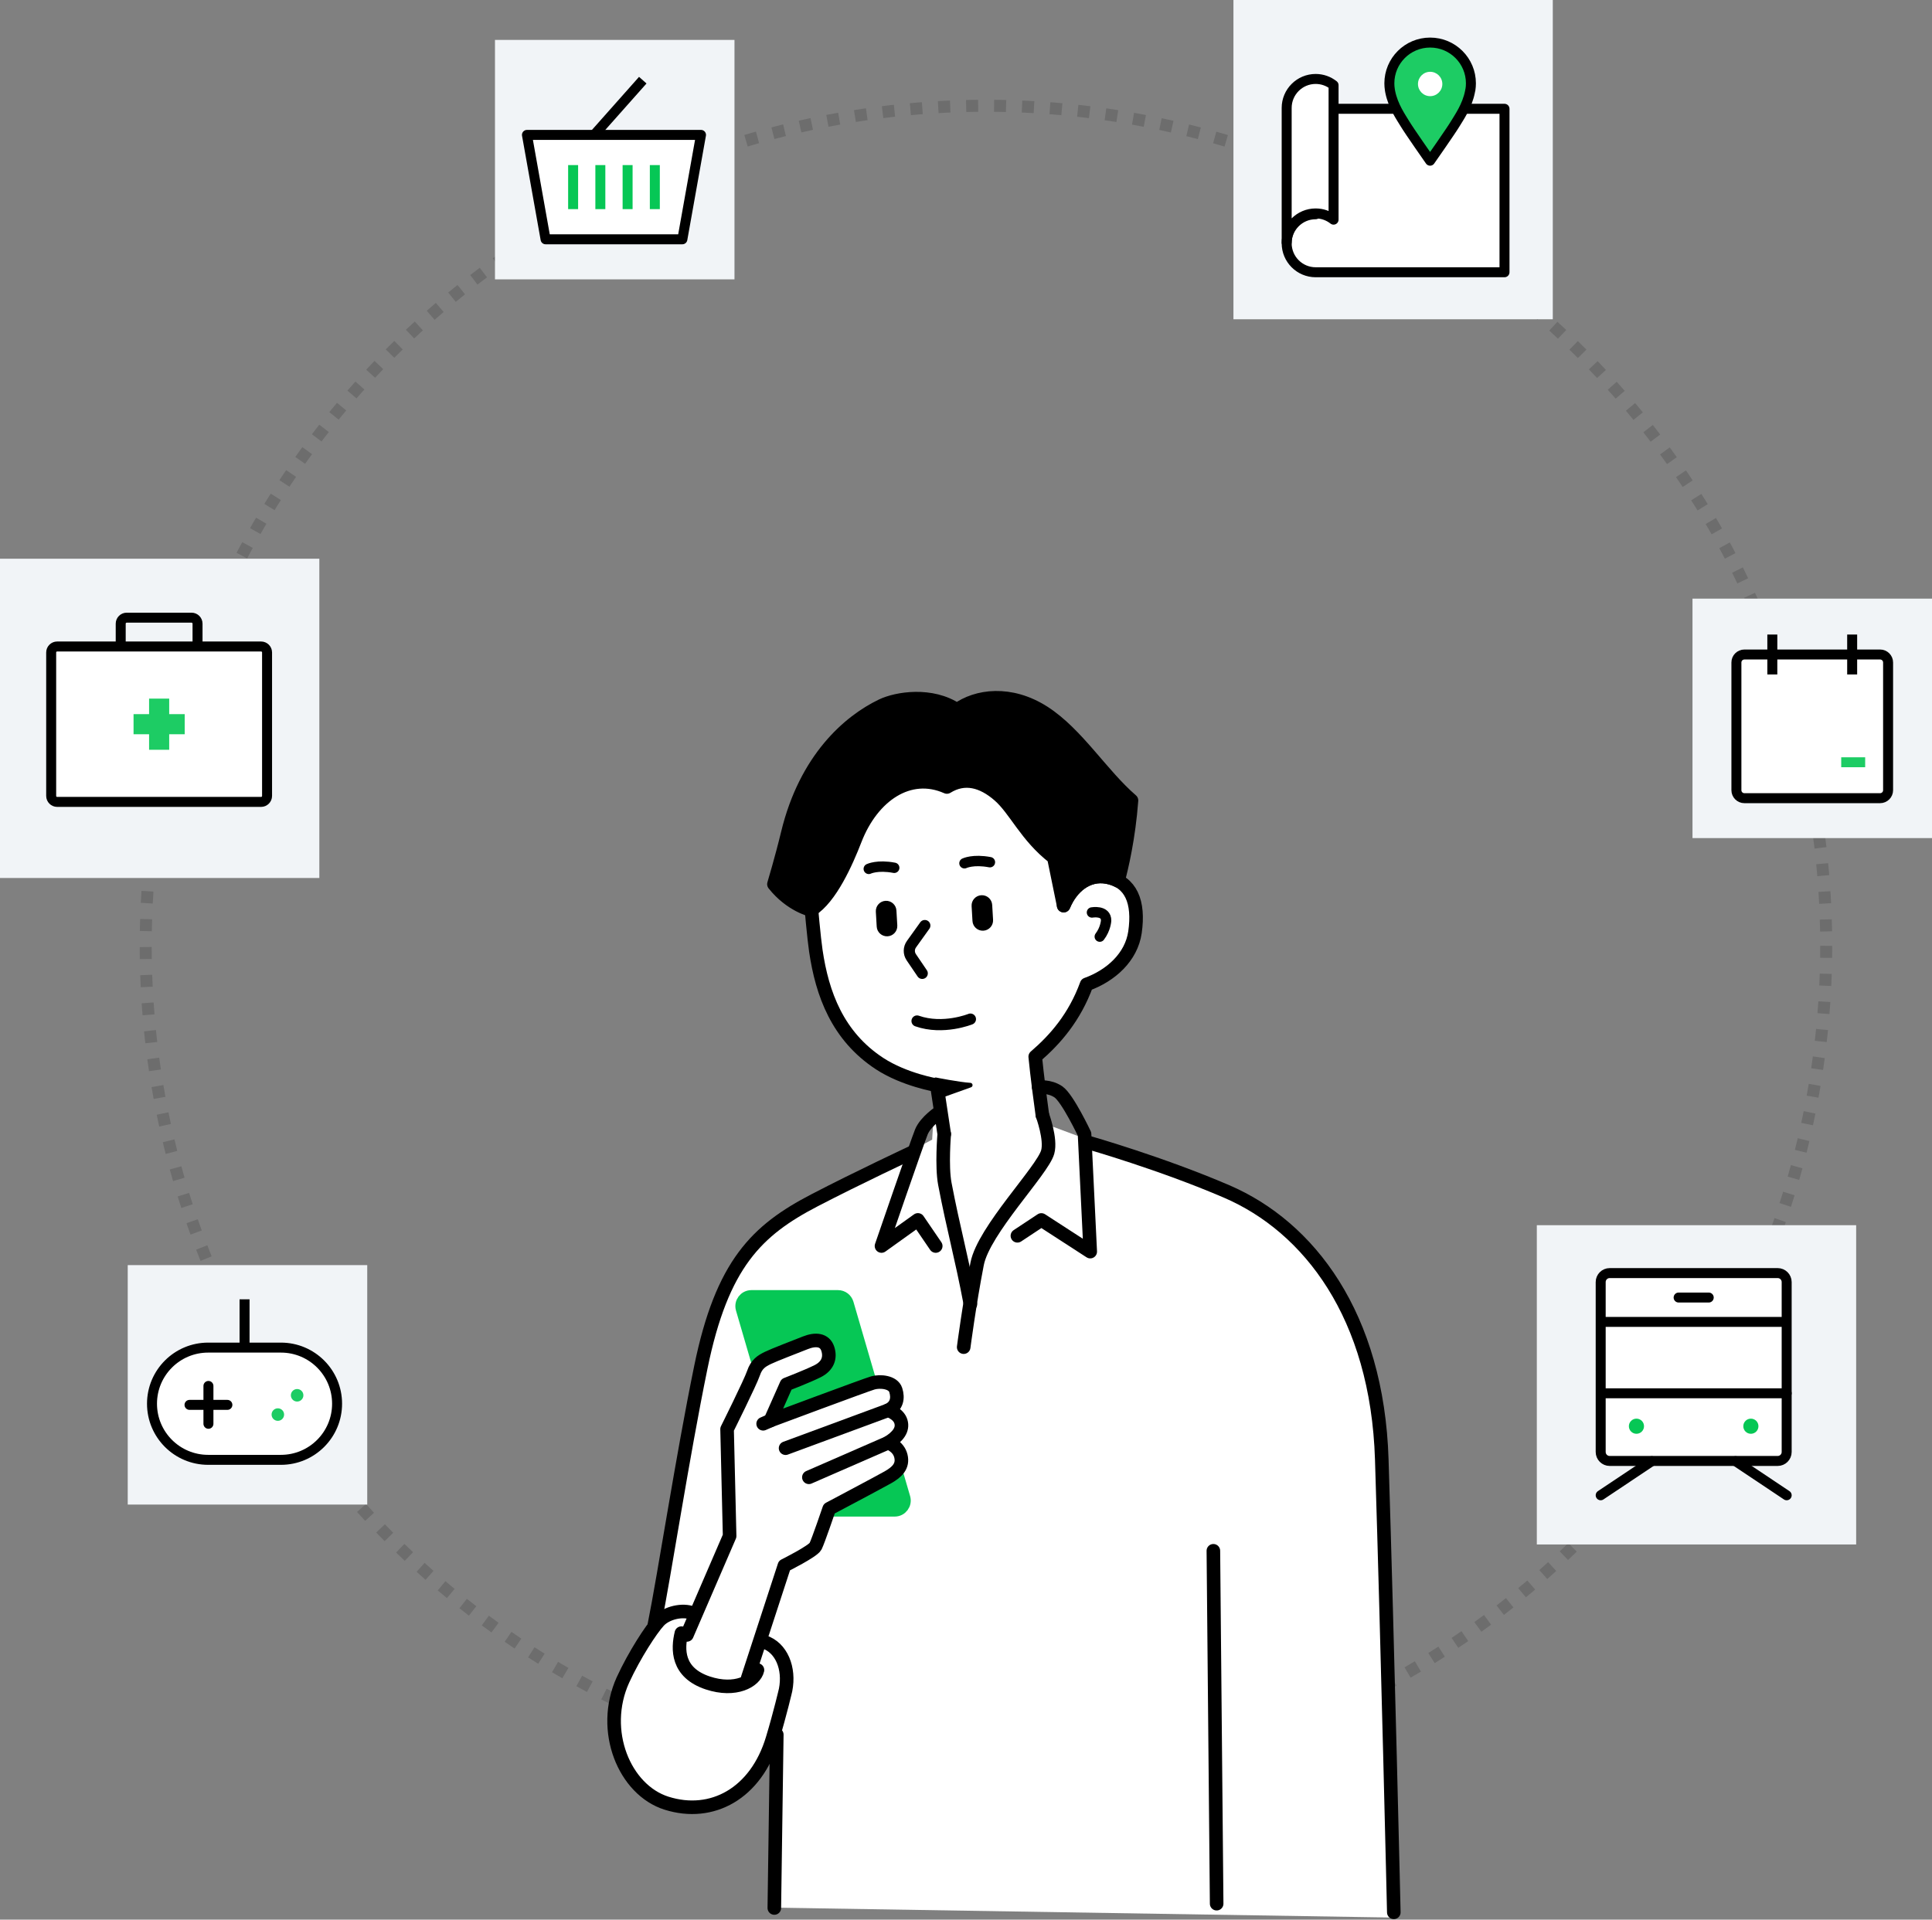 <svg width="484" height="481" viewBox="0 0 484 481" fill="none" xmlns="http://www.w3.org/2000/svg">
<rect x="0" y="0" width="484" height="481" fill="#808080" stroke="none"/>
<circle opacity="0.15" cx="247" cy="237" r="210.5" stroke="black" stroke-width="3" stroke-dasharray="3 4"/>
<g clip-path="url(#clip0_594_38523)">
<path d="M204.5 218C202.5 233.833 205.6 266.9 234 272.5C234 276.781 233.82 281.2 233.522 285.563C218.318 293.665 200.282 303.145 194 306C185.2 310 179.667 324.667 178 331.5L165 403.5L161 412.5L154 430L158 446.5L173 454L187 449L194 434V478L350 480.5C348.667 457 346 399.7 346 358.5C342 319.3 316.667 301.5 304.5 297.5L262.529 281.856L259.5 265C263.333 261.333 271 252.8 271 248C272.286 247.173 273.539 246.481 274.727 245.825C280.003 242.911 284 240.703 284 230.5C284 221.748 283.265 221.575 278.877 220.542C276.997 220.099 274.448 219.499 271 218C261.8 214 249.833 196 245 187.5L221.5 190L204.5 218Z" fill="white"/>
<path d="M188.242 324.992H209.935C210.951 324.992 211.848 325.661 212.14 326.643L226.343 375.361C226.764 376.829 225.673 378.286 224.138 378.286H202.445C201.429 378.286 200.532 377.617 200.24 376.635L186.037 327.917C185.615 326.449 186.707 324.992 188.242 324.992Z" fill="#06C755" stroke="#06C755" stroke-width="3.45" stroke-linecap="round" stroke-linejoin="round"/>
<path d="M243.107 255.359C243.107 255.359 236.276 258.133 229.736 255.834" stroke="black" stroke-width="2.8" stroke-linecap="round" stroke-linejoin="round"/>
<path d="M273.555 228.636C273.555 228.636 277.165 227.989 277.1 230.697C277.1 230.697 276.992 232.748 275.512 234.691" stroke="black" stroke-width="2.6" stroke-linecap="round" stroke-linejoin="round"/>
<path d="M231.682 231.916L228.342 236.578C227.64 237.55 227.618 238.856 228.288 239.849L231.034 243.896" stroke="black" stroke-width="2.8" stroke-linecap="round" stroke-linejoin="round"/>
<path d="M217.642 217.715C217.642 217.715 219.814 216.646 224.019 217.445" stroke="black" stroke-width="2.6" stroke-linecap="round" stroke-linejoin="round"/>
<path d="M241.615 216.31C241.615 216.31 243.788 215.242 247.992 216.041" stroke="black" stroke-width="2.6" stroke-linecap="round" stroke-linejoin="round"/>
<path d="M266.465 226.92C268.356 222.333 272.377 218.804 277.425 219.786C283.326 220.93 285.434 225.992 284.332 233.601C283.435 239.807 278.322 244.458 272.215 246.66C269.199 254.905 264.422 260.399 259.342 264.77C259.342 264.77 259.807 269.842 261.136 279.405" stroke="black" stroke-width="3.4" stroke-linecap="round" stroke-linejoin="round"/>
<path d="M234.698 271.936L236.546 284.164" stroke="black" stroke-width="3.4" stroke-linecap="round" stroke-linejoin="round"/>
<path d="M201.85 210.363C201.85 210.363 203.428 231.722 204.379 238.23C205.968 249.044 209.816 259.599 220.333 266.496C226.57 270.586 234.698 271.935 234.698 271.935" stroke="black" stroke-width="3.4" stroke-linecap="round" stroke-linejoin="round"/>
<path d="M234.417 270.564C234.417 270.564 240.134 271.708 243.064 271.903L236.297 274.331L234.406 270.564H234.417Z" fill="black" stroke="black" stroke-width="1.15" stroke-linecap="round" stroke-linejoin="round"/>
<path d="M224.571 228.146C224.487 226.723 223.265 225.638 221.841 225.721C220.417 225.804 219.33 227.024 219.413 228.446L219.631 232.185C219.714 233.607 220.936 234.693 222.361 234.61C223.785 234.527 224.872 233.306 224.789 231.884L224.571 228.146Z" fill="black"/>
<path d="M248.562 226.741C248.479 225.319 247.257 224.234 245.833 224.317C244.409 224.4 243.321 225.62 243.404 227.042L243.623 230.781C243.706 232.203 244.928 233.288 246.352 233.205C247.777 233.122 248.864 231.902 248.781 230.48L248.562 226.741Z" fill="black"/>
<path d="M187.301 420.508L196.51 392.285C196.51 392.285 203.666 388.724 204.314 387.45C204.963 386.177 207.73 378.039 207.73 378.039C207.73 378.039 220.203 371.434 222.451 370.16C224.7 368.887 226.31 367.365 225.683 364.818C225.056 362.271 222.451 361.515 222.451 361.515C224.948 359.994 226.31 358.213 225.683 356.173C225.056 354.133 222.451 353.378 222.451 353.378C224.7 352.363 225.045 350.323 224.397 348.294C223.748 346.265 220.463 346.006 218.679 346.514C216.896 347.021 192.997 355.946 192.997 355.946L197.018 346.881C197.018 346.881 202.261 344.862 204.811 343.589C207.362 342.315 208.13 340.222 207.362 337.933C206.595 335.645 204.303 335.451 201.753 336.466C199.202 337.48 193.862 339.52 192.327 340.275C190.792 341.031 189.528 341.797 188.76 344.085C187.993 346.373 182.145 358.105 182.145 358.105L182.783 384.881L172.083 409.661" fill="white"/>
<path d="M187.301 420.508L196.51 392.285C196.51 392.285 203.666 388.724 204.314 387.45C204.963 386.177 207.73 378.039 207.73 378.039C207.73 378.039 220.203 371.434 222.451 370.16C224.7 368.887 226.31 367.365 225.683 364.818C225.056 362.271 222.451 361.515 222.451 361.515C224.948 359.994 226.31 358.213 225.683 356.173C225.056 354.133 222.451 353.378 222.451 353.378C224.7 352.363 225.045 350.323 224.397 348.294C223.748 346.265 220.463 346.006 218.679 346.514C216.896 347.021 192.997 355.946 192.997 355.946L197.018 346.881C197.018 346.881 202.261 344.862 204.811 343.589C207.362 342.315 208.13 340.222 207.362 337.933C206.595 335.645 204.303 335.451 201.753 336.466C199.202 337.48 193.862 339.52 192.327 340.275C190.792 341.031 189.528 341.797 188.76 344.085C187.993 346.373 182.145 358.105 182.145 358.105L182.783 384.881L172.083 409.661" stroke="black" stroke-width="3.4" stroke-linecap="round" stroke-linejoin="round"/>
<path d="M196.802 362.874L222.451 353.398" stroke="black" stroke-width="3.4" stroke-linecap="round" stroke-linejoin="round"/>
<path d="M222.452 361.525L202.639 370.17" stroke="black" stroke-width="3.4" stroke-linecap="round" stroke-linejoin="round"/>
<path d="M192.998 355.967L191.182 356.755" stroke="black" stroke-width="3.4" stroke-linecap="round" stroke-linejoin="round"/>
<path d="M261.136 279.404C261.136 279.404 263.373 285.448 262.466 288.675C261.168 293.305 246.436 308.242 244.793 316.671C242.826 326.762 241.421 337.555 241.421 337.555" stroke="black" stroke-width="3.4" stroke-linecap="round" stroke-linejoin="round"/>
<path d="M236.546 284.164C236.546 284.164 235.865 292.205 236.697 296.619C238.881 308.07 240.815 314.632 243.107 326.773" stroke="black" stroke-width="3.4" stroke-linecap="round" stroke-linejoin="round"/>
<path d="M303.971 388.582L304.793 477.006" stroke="black" stroke-width="3.4" stroke-linecap="round" stroke-linejoin="round"/>
<path d="M260.217 272.443C260.217 272.443 262.855 272.033 265.146 273.587C267.438 275.142 271.696 284.153 271.696 284.153L273.123 313.617L260.877 305.685L254.878 309.656" stroke="black" stroke-width="3.4" stroke-linecap="round" stroke-linejoin="round"/>
<path d="M235.541 278.584C235.541 278.584 231.898 280.958 230.817 283.635C229.736 286.312 220.83 312.214 220.83 312.214L229.953 305.673L234.417 312.214" stroke="black" stroke-width="3.4" stroke-linecap="round" stroke-linejoin="round"/>
<path d="M272.777 286.322C272.777 286.322 290.827 291.46 307.289 298.54C327.934 307.422 345.023 329.59 346.158 365.68C347.628 412.445 349.173 479.176 349.173 479.176" stroke="black" stroke-width="3.4" stroke-linecap="round" stroke-linejoin="round"/>
<path d="M193.981 478.087L194.598 434.646" stroke="black" stroke-width="3.4" stroke-linecap="round" stroke-linejoin="round"/>
<path d="M189.755 418.457C189.128 421.231 184.253 424.005 177.303 421.695C169.554 419.116 169.737 413.18 170.699 409.219" stroke="black" stroke-width="3.4" stroke-linecap="round" stroke-linejoin="round"/>
<path d="M173.574 404.221C171.002 403.185 166.981 404.113 165.057 406.186C163.133 408.258 158.95 414.647 156.053 420.95C150.292 433.685 156.443 448.503 166.981 451.828C178.384 455.421 189.398 449.388 193.517 435.714C195.441 429.346 196.802 423.465 196.802 423.465C197.883 418.036 195.765 412.801 191.387 411.398" stroke="black" stroke-width="3.4" stroke-linecap="round" stroke-linejoin="round"/>
<path d="M163.944 407.091C166.527 394.194 170.937 365.205 175.574 342.595C180.881 316.682 189.615 308.263 204.066 300.752C215.026 295.053 228.656 288.686 228.656 288.686" stroke="black" stroke-width="3.4" stroke-linecap="round" stroke-linejoin="round"/>
<path d="M264 214.865L266.465 226.92C268.356 222.333 272.377 218.804 277.425 219.786C278.43 219.981 279.305 220.294 280.094 220.714C280.948 217.552 282.753 210.019 283.456 200.575C275.944 194.089 269.815 183.847 261.482 178.505C253.105 173.141 244.663 174.306 239.745 177.9C233.379 173.583 224.656 175.008 220.895 176.821C212.68 180.782 201.85 190.128 197.332 208.843C195.862 214.94 193.884 221.546 193.884 221.546C198.11 226.866 203.201 228.01 203.201 228.01C208.054 224.999 212.021 216.074 214.215 210.408C218.528 199.28 227.812 193.01 237.216 197.197C241.626 194.456 246.112 195.654 250.273 199.28C254.402 202.874 257.05 209.49 264.011 214.876L264 214.865Z" fill="black" stroke="black" stroke-width="3.4" stroke-linecap="round" stroke-linejoin="round"/>
</g>
<rect x="309" width="80" height="80" fill="#F1F4F7"/>
<path d="M329.599 27.258V53.688C325.588 53.688 322.334 56.942 322.334 60.953C322.334 64.965 325.588 68.219 329.599 68.219H376.904V27.258H329.599Z" fill="white" stroke="black" stroke-width="2.5" stroke-linecap="round" stroke-linejoin="round"/>
<path d="M329.599 53.479C325.588 53.479 322.334 56.733 322.334 60.744V27.049C322.334 23.037 325.588 19.783 329.599 19.783C331.294 19.783 332.846 20.368 334.083 21.343V55.038C332.846 54.064 331.294 53.479 329.599 53.479Z" fill="white" stroke="black" stroke-width="2.5" stroke-linecap="round" stroke-linejoin="round"/>
<path d="M368.363 22.513C368.363 22.513 368.363 22.498 368.363 22.49C368.445 21.965 368.49 21.425 368.49 20.878C368.49 15.232 363.917 10.666 358.271 10.666C352.625 10.666 348.059 15.24 348.059 20.878C348.059 21.425 348.104 21.965 348.186 22.49V22.513C348.194 22.55 348.201 22.588 348.209 22.633C348.231 22.76 348.254 22.888 348.276 23.008C348.988 26.599 351.02 29.433 352.01 31.09C353.052 32.83 358.263 40.268 358.263 40.268C358.263 40.268 363.474 32.83 364.517 31.09C365.514 29.433 367.538 26.592 368.25 23.008C368.28 22.88 368.303 22.76 368.318 22.633C368.325 22.595 368.333 22.558 368.34 22.513H368.363Z" fill="#1DCC64" stroke="black" stroke-width="2.5" stroke-linecap="round" stroke-linejoin="round"/>
<path d="M358.278 24.096C359.964 24.096 361.33 22.729 361.33 21.044C361.33 19.358 359.964 17.992 358.278 17.992C356.593 17.992 355.227 19.358 355.227 21.044C355.227 22.729 356.593 24.096 358.278 24.096Z" fill="white"/>
<rect x="124" y="10" width="60" height="60" fill="#F1F4F7"/>
<path d="M170.946 59.961H136.677L132.01 33.801H175.614L170.946 59.961Z" fill="white" stroke="black" stroke-width="2.5" stroke-linejoin="round"/>
<path d="M148.855 33.8L161.025 20.09" stroke="black" stroke-width="2.5" stroke-linejoin="round"/>
<path d="M143.576 41.369V52.397" stroke="#06C755" stroke-width="2.5" stroke-linejoin="round"/>
<path d="M150.398 41.369V52.397" stroke="#06C755" stroke-width="2.5" stroke-linejoin="round"/>
<path d="M157.225 41.369V52.397" stroke="#06C755" stroke-width="2.5" stroke-linejoin="round"/>
<path d="M164.047 41.369V52.397" stroke="#06C755" stroke-width="2.5" stroke-linejoin="round"/>
<rect y="140" width="80" height="80" fill="#F1F4F7"/>
<path d="M65.405 161.99H14.322C13.494 161.99 12.822 162.662 12.822 163.49V199.435C12.822 200.263 13.494 200.934 14.322 200.934H65.405C66.233 200.934 66.905 200.263 66.905 199.435V163.49C66.905 162.662 66.233 161.99 65.405 161.99Z" fill="white" stroke="black" stroke-width="2.5" stroke-linecap="round" stroke-linejoin="round"/>
<path d="M49.487 161.698V156.269C49.487 155.444 48.813 154.77 47.988 154.77H31.74C30.915 154.77 30.24 155.444 30.24 156.269V161.698" stroke="black" stroke-width="2.5" stroke-linecap="round" stroke-linejoin="round"/>
<path d="M46.271 178.942H42.387V175.051H37.349V178.942H33.457V183.981H37.349V187.872H42.387V183.981H46.271V178.942Z" fill="#1DCC64"/>
<rect x="32" y="317" width="60" height="60" fill="#F1F4F7"/>
<path d="M61.266 337.67V325.574" stroke="black" stroke-width="2.5" stroke-linejoin="round"/>
<path d="M70.381 337.67H52.144C44.377 337.67 38.08 343.965 38.08 351.731C38.08 359.497 44.377 365.793 52.144 365.793H70.381C78.149 365.793 84.445 359.497 84.445 351.731C84.445 343.965 78.149 337.67 70.381 337.67Z" fill="white" stroke="black" stroke-width="2.5" stroke-linejoin="round"/>
<path d="M52.217 347.275V356.762" stroke="black" stroke-width="2.5" stroke-miterlimit="10" stroke-linecap="round"/>
<path d="M47.477 352.021H56.963" stroke="black" stroke-width="2.5" stroke-miterlimit="10" stroke-linecap="round"/>
<path d="M69.604 356.019C70.471 356.019 71.173 355.316 71.173 354.45C71.173 353.583 70.471 352.881 69.604 352.881C68.738 352.881 68.035 353.583 68.035 354.45C68.035 355.316 68.738 356.019 69.604 356.019Z" fill="#1DCC64"/>
<path d="M74.436 351.189C75.303 351.189 76.005 350.486 76.005 349.62C76.005 348.753 75.303 348.051 74.436 348.051C73.57 348.051 72.867 348.753 72.867 349.62C72.867 350.486 73.57 351.189 74.436 351.189Z" fill="#1DCC64"/>
<rect x="424" y="150" width="60" height="60" fill="#F1F4F7"/>
<path d="M471 164H437C435.895 164 435 164.895 435 166V198C435 199.105 435.895 200 437 200H471C472.105 200 473 199.105 473 198V166C473 164.895 472.105 164 471 164Z" fill="white" stroke="black" stroke-width="2.5" stroke-linecap="round" stroke-linejoin="round"/>
<path d="M461.258 191H467.258" stroke="#1DCC64" stroke-width="2.5" stroke-linejoin="round"/>
<path d="M444 169V159" stroke="black" stroke-width="2.5" stroke-linejoin="round"/>
<path d="M464 169V159" stroke="black" stroke-width="2.5" stroke-linejoin="round"/>
<rect x="385" y="307" width="80" height="80" fill="#F1F4F7"/>
<path d="M445.343 319H403.249C402.007 319 401 320.007 401 321.249V363.823C401 365.065 402.007 366.072 403.249 366.072H445.343C446.585 366.072 447.592 365.065 447.592 363.823V321.249C447.592 320.007 446.585 319 445.343 319Z" fill="white" stroke="black" stroke-width="2.5" stroke-linecap="round" stroke-linejoin="round"/>
<path d="M401 374.673L413.799 366.125" stroke="black" stroke-width="2.5" stroke-linecap="round" stroke-linejoin="round"/>
<path d="M447.594 374.673L434.795 366.125" stroke="black" stroke-width="2.5" stroke-linecap="round" stroke-linejoin="round"/>
<path d="M447.338 331.229H401.256" stroke="black" stroke-width="2.5" stroke-linecap="round" stroke-linejoin="round"/>
<path d="M428.068 325.125H420.525" stroke="black" stroke-width="2.5" stroke-linecap="round" stroke-linejoin="round"/>
<path d="M447.592 349.119H401.502" stroke="black" stroke-width="2.5" stroke-linecap="round" stroke-linejoin="round"/>
<path d="M409.959 359.265C411.007 359.265 411.856 358.415 411.856 357.368C411.856 356.32 411.007 355.471 409.959 355.471C408.912 355.471 408.062 356.32 408.062 357.368C408.062 358.415 408.912 359.265 409.959 359.265Z" fill="#06C755"/>
<path d="M438.625 359.265C439.673 359.265 440.522 358.415 440.522 357.368C440.522 356.32 439.673 355.471 438.625 355.471C437.578 355.471 436.729 356.32 436.729 357.368C436.729 358.415 437.578 359.265 438.625 359.265Z" fill="#06C755"/>
<defs>
<clipPath id="clip0_594_38523">
<rect width="199" height="308" fill="white" transform="translate(152 173)"/>
</clipPath>
</defs>
</svg>
